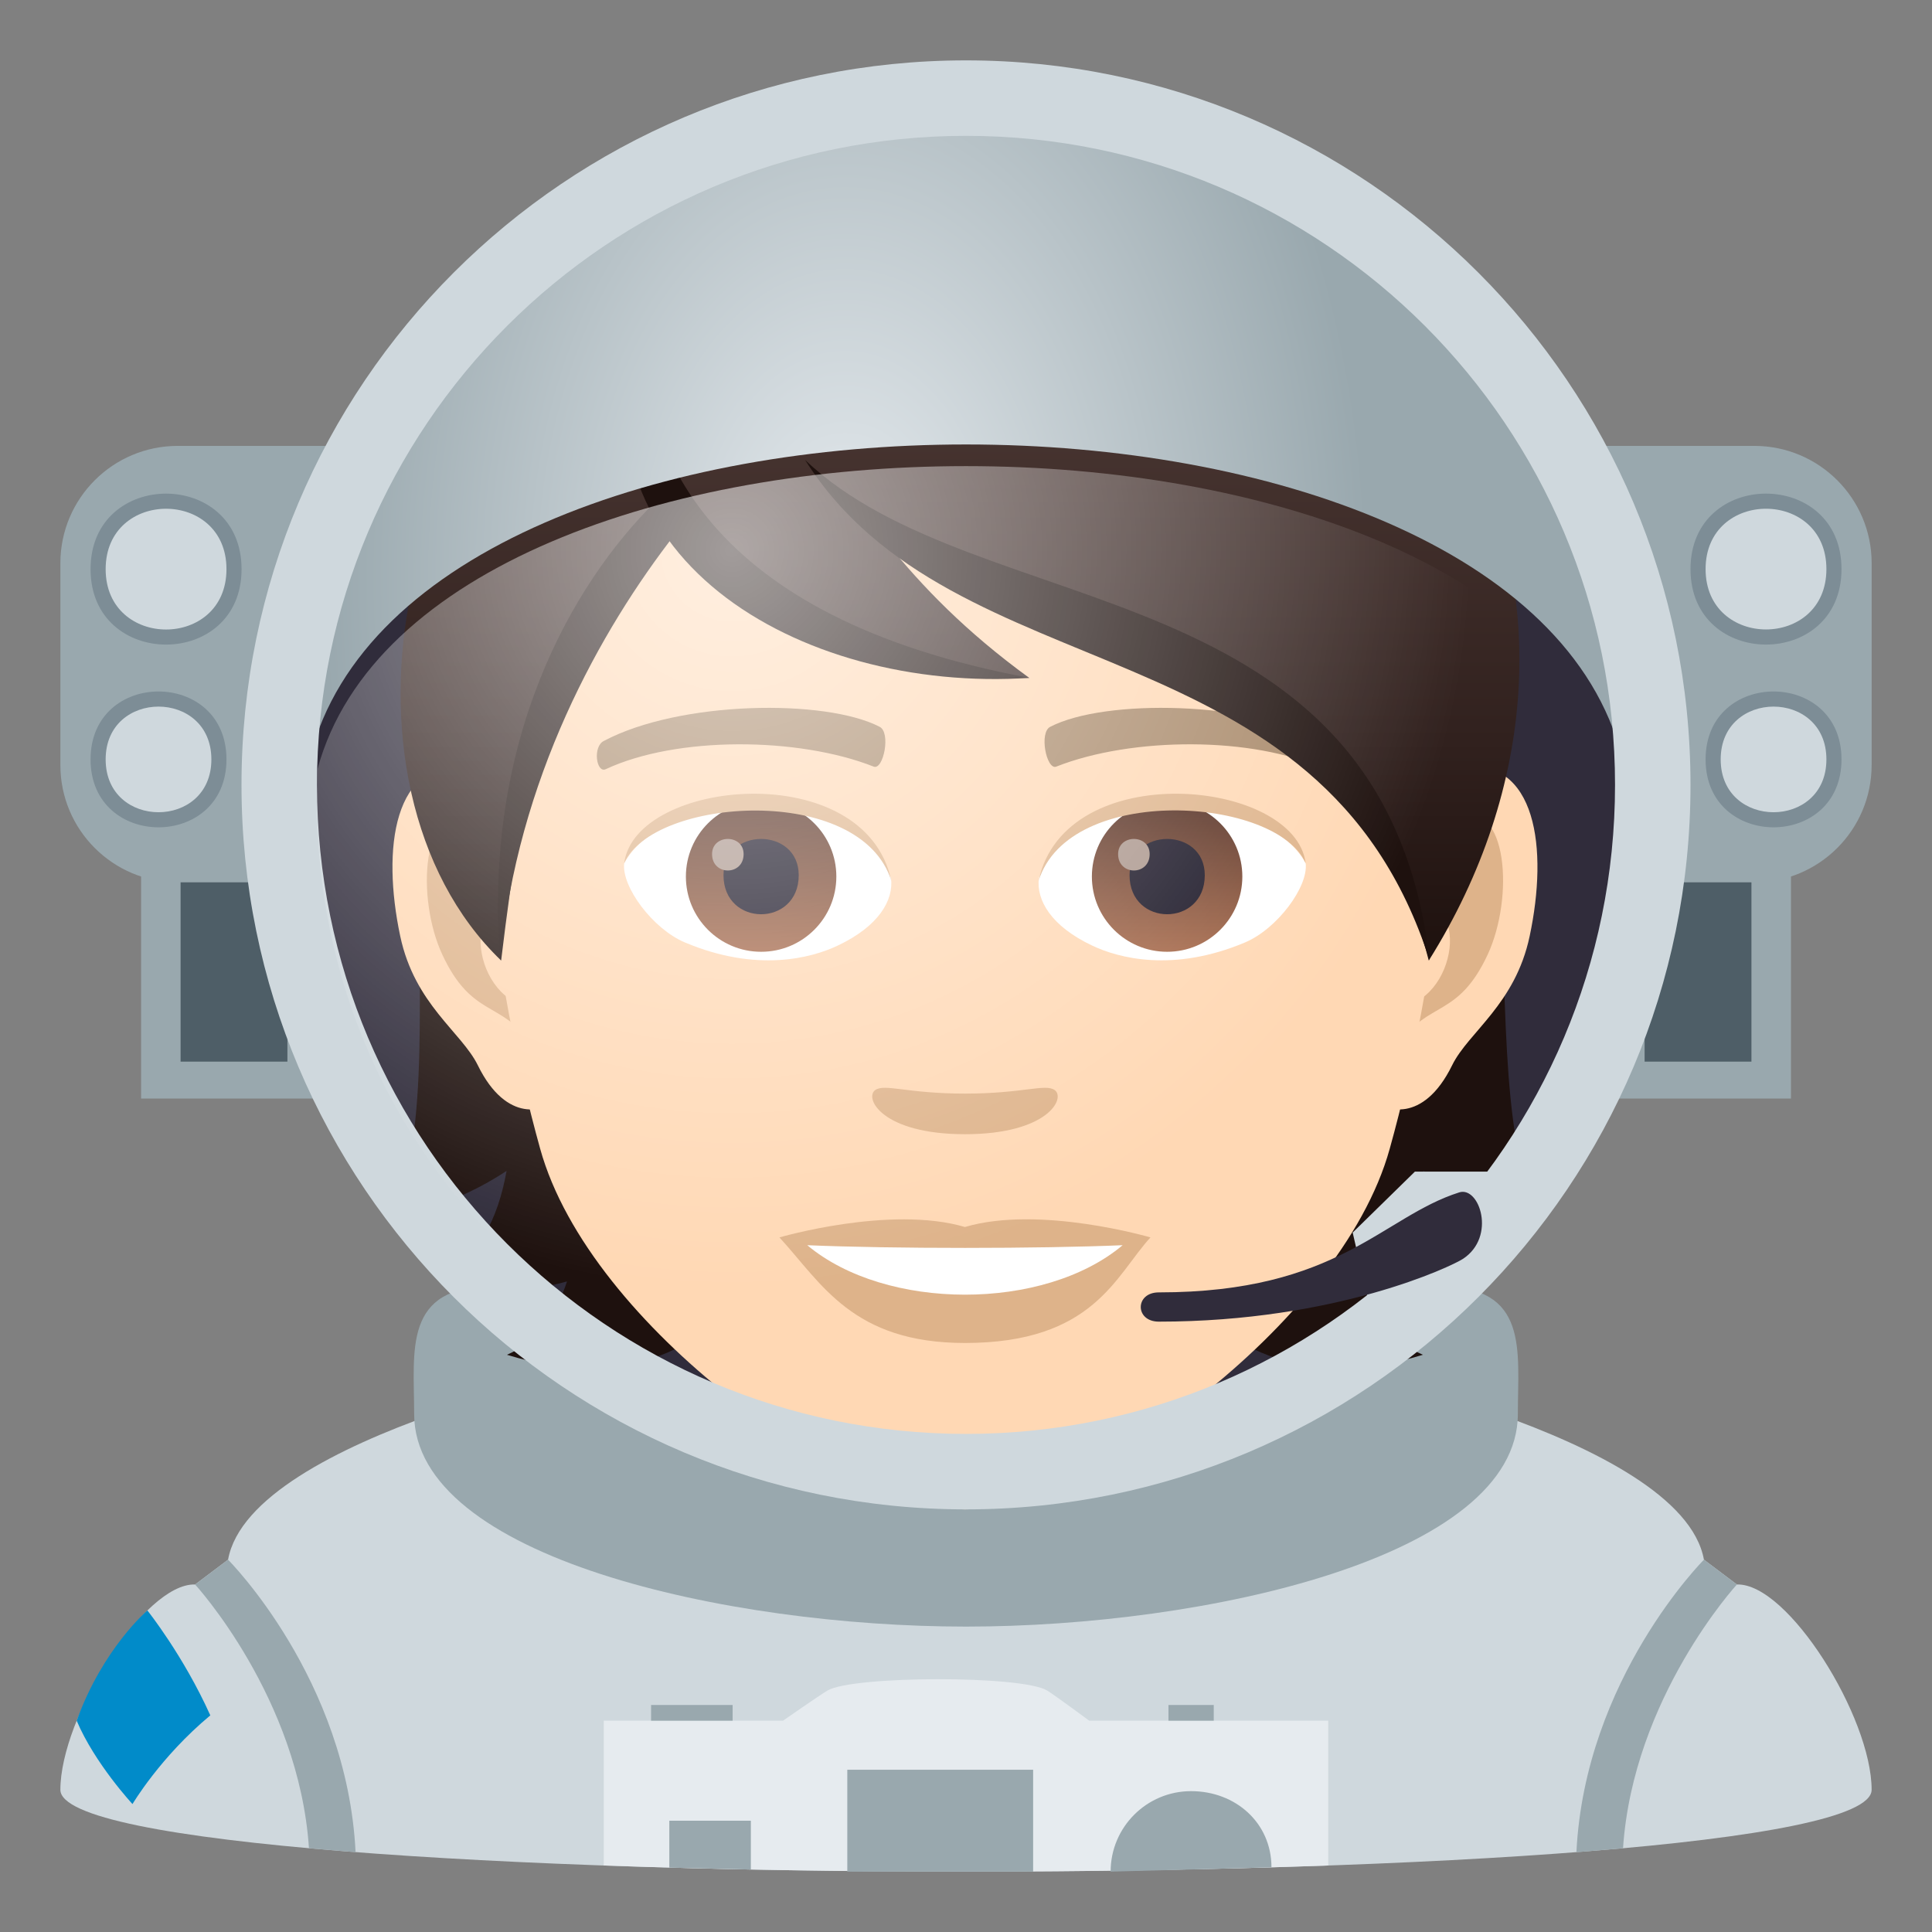 <?xml version="1.0" encoding="utf-8"?>
<!-- Generator: Adobe Illustrator 15.0.0, SVG Export Plug-In . SVG Version: 6.00 Build 0)  -->
<!DOCTYPE svg PUBLIC "-//W3C//DTD SVG 1.1//EN" "http://www.w3.org/Graphics/SVG/1.1/DTD/svg11.dtd">
<svg version="1.1" id="Layer_1" xmlns:x="http://ns.adobe.com/Extensibility/1.0/" xmlns:i="http://ns.adobe.com/AdobeIllustrator/10.0/" xmlns:graph="http://ns.adobe.com/Graphs/1.0/"
	 xmlns="http://www.w3.org/2000/svg" xmlns:xlink="http://www.w3.org/1999/xlink" xmlns:a="http://ns.adobe.com/AdobeSVGViewerExtensions/3.0/"
	 x="0px" y="0px" width="64px" height="64px" viewBox="0 0 64 64" enable-background="new 0 0 64 64" xml:space="preserve">
<rect x="0" y="0" width="64" height="64" fill="#808080" stroke="none"/>
<path fill="#CFD8DD" d="M57.537,52.488l-1.092-0.822c-0.744-4.123-13.074-6.561-13.074-6.561H20.629c0,0-12.33,2.438-13.074,6.561
	l-1.092,0.822C4.768,52.434,2,56.891,2,59.289C2,61.098,17,62,32,62s30-0.902,30-2.711C62,56.891,59.232,52.434,57.537,52.488z"/>
<path fill="#99A8AE" d="M53.765,61.225c0.334-4.994,3.772-8.736,3.772-8.736l-1.092-0.822c0,0-3.942,3.941-4.224,9.689
	C53.027,61.289,53.765,61.225,53.765,61.225z"/>
<path fill="#99A8AE" d="M10.235,61.225c-0.334-4.994-3.772-8.736-3.772-8.736l1.092-0.822c0,0,3.942,3.941,4.224,9.689
	C10.973,61.289,10.235,61.225,10.235,61.225z"/>
<path fill="#018BC9" d="M4.882,53.348c0,0-1.478,1.258-2.342,3.652c0.599,1.418,1.849,2.762,1.849,2.762s0.922-1.563,2.578-2.938
	C6.074,54.838,4.882,53.348,4.882,53.348z"/>
<path fill="#99A8AE" d="M47.67,42.609c-2.129,0-29.217,0-31.344,0c-2.984,0-2.607,2.113-2.607,4.227
	c0,4.756,10.385,7.047,18.281,7.047s18.281-2.291,18.281-7.047C50.281,44.723,50.658,42.609,47.67,42.609"/>
<path fill="#E6EBEF" d="M36.082,57c0,0-1.154-0.854-1.396-1c-0.836-0.508-6.439-0.49-7.273,0c-0.248,0.145-1.475,1-1.475,1H20v4.797
	C23.796,61.932,27.896,62,32,62s8.204-0.068,12-0.203V57H36.082z"/>
<rect x="28.068" y="58.625" fill="#99A8AE" width="6.156" height="3.375"/>
<polygon fill="#99A8AE" points="24.873,61.932 22.172,61.867 22.172,60.313 24.873,60.313 "/>
<rect x="21.568" y="56.48" fill="#99A8AE" width="2.701" height="0.52"/>
<rect x="38.707" y="56.48" fill="#99A8AE" width="1.5" height="0.52"/>
<path fill="#99A8AE" d="M39.457,59.334c-1.473,0-2.666,1.193-2.666,2.666l5.328-0.143C42.119,60.385,40.93,59.334,39.457,59.334z"/>
<rect x="4.674" y="29.016" fill="#99A8AE" width="6.156" height="7.375"/>
<rect x="5.982" y="27.793" fill="#4E5E67" width="3.539" height="7.375"/>
<rect x="53.172" y="29.016" fill="#99A8AE" width="6.156" height="7.375"/>
<rect x="54.48" y="27.793" fill="#4E5E67" width="3.539" height="7.375"/>
<path fill="#99A8AE" d="M62,25.342c0,2.148-1.74,3.887-3.887,3.887H5.887C3.74,29.229,2,27.49,2,25.342v-6.684
	c0-2.146,1.74-3.887,3.887-3.887h52.227c2.146,0,3.887,1.74,3.887,3.887V25.342z"/>
<circle fill="#302C3B" cx="32" cy="26" r="22"/>
<path fill="#7D8D96" d="M61.002,18.852c0,3.334-5.002,3.334-5.002,0S61.002,15.518,61.002,18.852z"/>
<path fill="#7D8D96" d="M61.002,25.156c0,3-4.502,3-4.502,0S61.002,22.156,61.002,25.156z"/>
<path fill="#CFD8DD" d="M60.502,18.852c0,2.666-4.002,2.666-4.002,0S60.502,16.186,60.502,18.852z"/>
<path fill="#CFD8DD" d="M60.502,25.156c0,2.334-3.502,2.334-3.502,0C57,22.824,60.502,22.824,60.502,25.156z"/>
<path fill="#7D8D96" d="M8.002,18.854c0,3.332-5.002,3.332-5.002,0C3,15.518,8.002,15.518,8.002,18.854z"/>
<path fill="#7D8D96" d="M7.502,25.156c0,3-4.502,3-4.502,0S7.502,22.156,7.502,25.156z"/>
<path fill="#CFD8DD" d="M7.502,18.854c0,2.666-4.002,2.666-4.002,0C3.5,16.186,7.502,16.186,7.502,18.854z"/>
<path fill="#CFD8DD" d="M7.002,25.156c0,2.334-3.502,2.334-3.502,0C3.5,22.824,7.002,22.824,7.002,25.156z"/>
<path fill="#1E110E" d="M47.148,38.787c1.08,0.713,2.326,1.247,3.781,1.52c-2.582-5.889,1.313-18.237-6.668-27.311
	c-11.25,0.338-12.807,36.722,2.875,31.883c-0.998-0.433-1.623-1.315-1.99-2.43c1.209,0.347,2.621,0.358,4.268-0.148
	C48.104,41.734,47.438,40.4,47.148,38.787z"/>
<path fill="#1E110E" d="M18.91,12.996c-7.979,9.073-3.326,21.422-5.91,27.311c1.455-0.272,2.701-0.807,3.781-1.52
	c-0.287,1.613-0.955,2.947-2.264,3.514c1.645,0.507,3.057,0.495,4.266,0.148c-0.367,1.114-0.99,1.997-1.99,2.43
	C32.475,49.718,30.16,13.334,18.91,12.996z"/>
<path id="Path_2273_" fill="#FFD8B4" d="M48.377,25.393c-2.541,0.309-4.375,8.816-2.777,11.063c0.223,0.313,1.533,0.813,2.504-1.168
	c0.537-1.098,2.09-2.014,2.568-4.277C51.289,28.109,50.904,25.086,48.377,25.393z"/>
<path id="Path_2272_" fill="#FFD8B4" d="M15.555,25.393c2.541,0.309,4.375,8.816,2.777,11.063c-0.225,0.313-1.533,0.813-2.504-1.168
	c-0.539-1.098-2.09-2.014-2.57-4.277C12.643,28.109,13.027,25.086,15.555,25.393z"/>
<path id="Path_2271_" fill="#DEB38A" d="M48.309,27.023c-0.662,0.209-1.387,1.22-1.779,2.896c2.318-0.498,1.738,3.362-0.275,3.436
	c0.018,0.388,0.045,0.787,0.092,1.209c0.971-1.411,1.957-0.846,2.934-2.941C50.158,29.732,49.949,26.508,48.309,27.023z"/>
<path id="Path_2270_" fill="#DEB38A" d="M17.4,29.916c-0.393-1.674-1.113-2.685-1.775-2.893c-1.643-0.516-1.852,2.709-0.973,4.6
	c0.977,2.096,1.963,1.53,2.934,2.941c0.047-0.423,0.074-0.822,0.09-1.211C15.684,33.258,15.113,29.446,17.4,29.916z"/>
<path fill="#FFD8B4" d="M31.965,9.035c-11.008,0-16.311,8.965-15.648,20.492c0.137,2.318,0.781,5.662,1.576,8.525
	c1.65,5.953,10.363,11.948,14.072,11.948s12.422-5.995,14.072-11.948c0.797-2.863,1.441-6.207,1.578-8.525
	C48.275,18,42.975,9.035,31.965,9.035z"/>
<path id="Path_2269_" fill="#A88868" d="M43.926,24.543c-2.518-1.333-7.336-1.398-9.131-0.469c-0.385,0.18-0.129,1.443,0.193,1.322
	c2.5-0.989,6.535-1.012,8.877,0.085C44.178,25.623,44.307,24.729,43.926,24.543z"/>
<path id="Path_2268_" fill="#A88868" d="M20.006,24.543c2.518-1.333,7.332-1.398,9.129-0.469c0.385,0.18,0.131,1.443-0.191,1.322
	c-2.506-0.989-6.535-1.012-8.879,0.085C19.754,25.623,19.625,24.729,20.006,24.543z"/>
<path id="Path_2267_" fill="#DEB38A" d="M34.936,36.109c-0.313-0.219-1.051,0.118-2.971,0.118c-1.916,0-2.654-0.337-2.971-0.118
	c-0.375,0.266,0.225,1.463,2.971,1.463C34.715,37.572,35.314,36.375,34.936,36.109z"/>
<path id="Path_2266_" fill="#DEB38A" d="M31.965,40.646c-2.475-0.729-6.145,0.345-6.145,0.345c1.398,1.522,2.422,3.497,6.145,3.497
	c4.266,0,4.992-2.242,6.146-3.497C38.111,40.991,34.439,39.914,31.965,40.646z"/>
<path id="Path_2265_" fill="#FFFFFF" d="M26.742,41.249c2.596,2.178,7.838,2.192,10.447,0
	C34.424,41.367,29.527,41.369,26.742,41.249z"/>
<path id="Path_2264_" fill="#FFFFFF" d="M29.516,29.086c0.094,0.729-0.4,1.594-1.77,2.24c-0.869,0.412-2.68,0.896-5.057-0.106
	c-1.066-0.448-2.104-1.849-2.012-2.622C21.967,26.168,28.311,25.813,29.516,29.086z"/>
<linearGradient id="Oval_1_" gradientUnits="userSpaceOnUse" x1="-424.585" y1="477.466" x2="-424.585" y2="478.225" gradientTransform="matrix(6.57 0 0 -6.57 2814.78 3168.528)">
	<stop  offset="0" style="stop-color:#A6694A"/>
	<stop  offset="1" style="stop-color:#4F2A1E"/>
	<a:midPointStop  offset="0" style="stop-color:#A6694A"/>
	<a:midPointStop  offset="0.5" style="stop-color:#A6694A"/>
	<a:midPointStop  offset="1" style="stop-color:#4F2A1E"/>
</linearGradient>
<circle id="Oval_254_" fill="url(#Oval_1_)" cx="25.213" cy="29.037" r="2.492"/>
<path id="Path_2263_" fill="#1A1626" d="M23.967,28.991c0,1.726,2.492,1.726,2.492,0C26.459,27.391,23.967,27.391,23.967,28.991z"/>
<path id="Path_2262_" fill="#AB968C" d="M23.588,28.293c0,0.724,1.045,0.724,1.045,0C24.633,27.624,23.588,27.624,23.588,28.293z"/>
<path id="Path_2227_" fill="#DEB38A" d="M29.527,29.183c-1.012-3.253-7.91-2.772-8.85-0.585
	C21.027,25.797,28.666,25.058,29.527,29.183z"/>
<path id="Path_2226_" fill="#FFFFFF" d="M34.414,29.086c-0.092,0.729,0.402,1.594,1.771,2.24c0.869,0.412,2.678,0.896,5.057-0.106
	c1.066-0.448,2.104-1.849,2.01-2.622C41.965,26.168,35.621,25.813,34.414,29.086z"/>
<linearGradient id="Oval_2_" gradientUnits="userSpaceOnUse" x1="-425.237" y1="477.466" x2="-425.237" y2="478.225" gradientTransform="matrix(6.57 0 0 -6.57 2832.511 3168.528)">
	<stop  offset="0" style="stop-color:#A6694A"/>
	<stop  offset="1" style="stop-color:#4F2A1E"/>
	<a:midPointStop  offset="0" style="stop-color:#A6694A"/>
	<a:midPointStop  offset="0.5" style="stop-color:#A6694A"/>
	<a:midPointStop  offset="1" style="stop-color:#4F2A1E"/>
</linearGradient>
<circle id="Oval_253_" fill="url(#Oval_2_)" cx="38.662" cy="29.037" r="2.492"/>
<path id="Path_2225_" fill="#1A1626" d="M37.418,28.991c0,1.726,2.492,1.726,2.492,0C39.91,27.391,37.418,27.391,37.418,28.991z"/>
<path id="Path_2224_" fill="#AB968C" d="M37.039,28.293c0,0.724,1.045,0.724,1.045,0C38.084,27.624,37.039,27.624,37.039,28.293z"/>
<path id="Path_2223_" fill="#DEB38A" d="M34.404,29.183c1.01-3.251,7.904-2.786,8.848-0.585
	C42.902,25.797,35.266,25.058,34.404,29.183z"/>
<linearGradient id="SVGID_1_" gradientUnits="userSpaceOnUse" x1="31.801" y1="31.818" x2="31.801" y2="6.001">
	<stop  offset="0" style="stop-color:#1E110E"/>
	<stop  offset="0.282" style="stop-color:#31211E"/>
	<stop  offset="0.727" style="stop-color:#493632"/>
	<stop  offset="1" style="stop-color:#523E3A"/>
	<a:midPointStop  offset="0" style="stop-color:#1E110E"/>
	<a:midPointStop  offset="0.4" style="stop-color:#1E110E"/>
	<a:midPointStop  offset="1" style="stop-color:#523E3A"/>
</linearGradient>
<path fill="url(#SVGID_1_)" d="M31.967,6.001c-6.699,0-10.045,3.034-10.725,4.474c-8.098,1.852-10.703,15.516-4.641,21.344
	c0.754-6.211,1.479-10.201,5.607-14.404c2.408,3.227,7.41,5.042,11.889,5.042c-2.121-1.541-3.566-3.051-4.701-4.458
	c7.479,3.433,15.855,5.63,17.934,13.82C54.525,20.359,48.549,6.001,31.967,6.001z"/>
<path fill="#1E110E" d="M21.225,10.473c-0.08,4.428,2.184,9.995,12.877,11.982C26.453,22.972,18.604,18.35,21.225,10.473z"/>
<path fill="#1E110E" d="M21.717,16.613c-2.785,2.746-5.736,7.939-5.143,15.205c0.553-6.005,3.313-10.949,5.811-14.152
	C22.207,17.473,21.867,16.832,21.717,16.613z"/>
<path fill="#1E110E" d="M26.67,15.236c5.764,5.504,19.174,3.534,20.688,16.582C43.771,20.547,31.613,23.075,26.67,15.236z"/>
<radialGradient id="SVGID_2_" cx="28.001" cy="19.168" r="17.316" gradientTransform="matrix(1 0 0 1.5 0 -9.584)" gradientUnits="userSpaceOnUse">
	<stop  offset="0" style="stop-color:#E6EBEF"/>
	<stop  offset="0.193" style="stop-color:#D7DEE2"/>
	<stop  offset="1" style="stop-color:#99A8AE"/>
	<a:midPointStop  offset="0" style="stop-color:#E6EBEF"/>
	<a:midPointStop  offset="0.485" style="stop-color:#E6EBEF"/>
	<a:midPointStop  offset="1" style="stop-color:#99A8AE"/>
</radialGradient>
<path fill="url(#SVGID_2_)" d="M53.73,25.09c0.176-0.949,0.27-1.92,0.27-2.91c0-10.273-9.85-18.602-22-18.602S10,11.906,10,22.18
	c0,0.99,0.094,1.961,0.27,2.91C13.76,11.268,50.242,11.268,53.73,25.09z"/>
<path fill="#CFD8DD" d="M32,2C18.746,2,8,12.746,8,26s10.746,24,24,24s24-10.746,24-24S45.254,2,32,2z M32,47.5
	c-11.873,0-21.5-9.627-21.5-21.5c0-11.875,9.627-21.5,21.5-21.5c11.875,0,21.5,9.625,21.5,21.5C53.5,37.873,43.875,47.5,32,47.5z"/>
<polygon fill="#CFD8DD" points="45.518,43.906 44.809,40.83 46.871,38.811 50.715,38.811 "/>
<path fill="#302C3B" d="M38.387,43.781c-0.797,0-0.797-0.969,0-0.969c5.953,0,7.391-2.5,9.953-3.313
	c0.666-0.211,1.234,1.469,0.125,2.201C48.09,41.947,44.262,43.781,38.387,43.781z"/>
<radialGradient id="SVGID_3_" cx="24.25" cy="18.22" r="31.086" gradientUnits="userSpaceOnUse">
	<stop  offset="0" style="stop-color:#FFFFFF;stop-opacity:0.73"/>
	<stop  offset="0.788" style="stop-color:#FFFFFF;stop-opacity:0"/>
	<a:midPointStop  offset="0" style="stop-color:#FFFFFF;stop-opacity:0.73"/>
	<a:midPointStop  offset="0.485" style="stop-color:#FFFFFF;stop-opacity:0.73"/>
	<a:midPointStop  offset="0.788" style="stop-color:#FFFFFF;stop-opacity:0"/>
</radialGradient>
<path opacity="0.8" fill="url(#SVGID_3_)" d="M10.521,25.463c-0.016,0.34-0.025,0.68-0.025,1.023C10.496,38.395,20.123,47.5,32,47.5
	c11.875,0,21.504-9.105,21.504-21.014c0-0.344-0.01-0.684-0.025-1.023C49.828,12.1,14.172,12.1,10.521,25.463z"/>
</svg>
